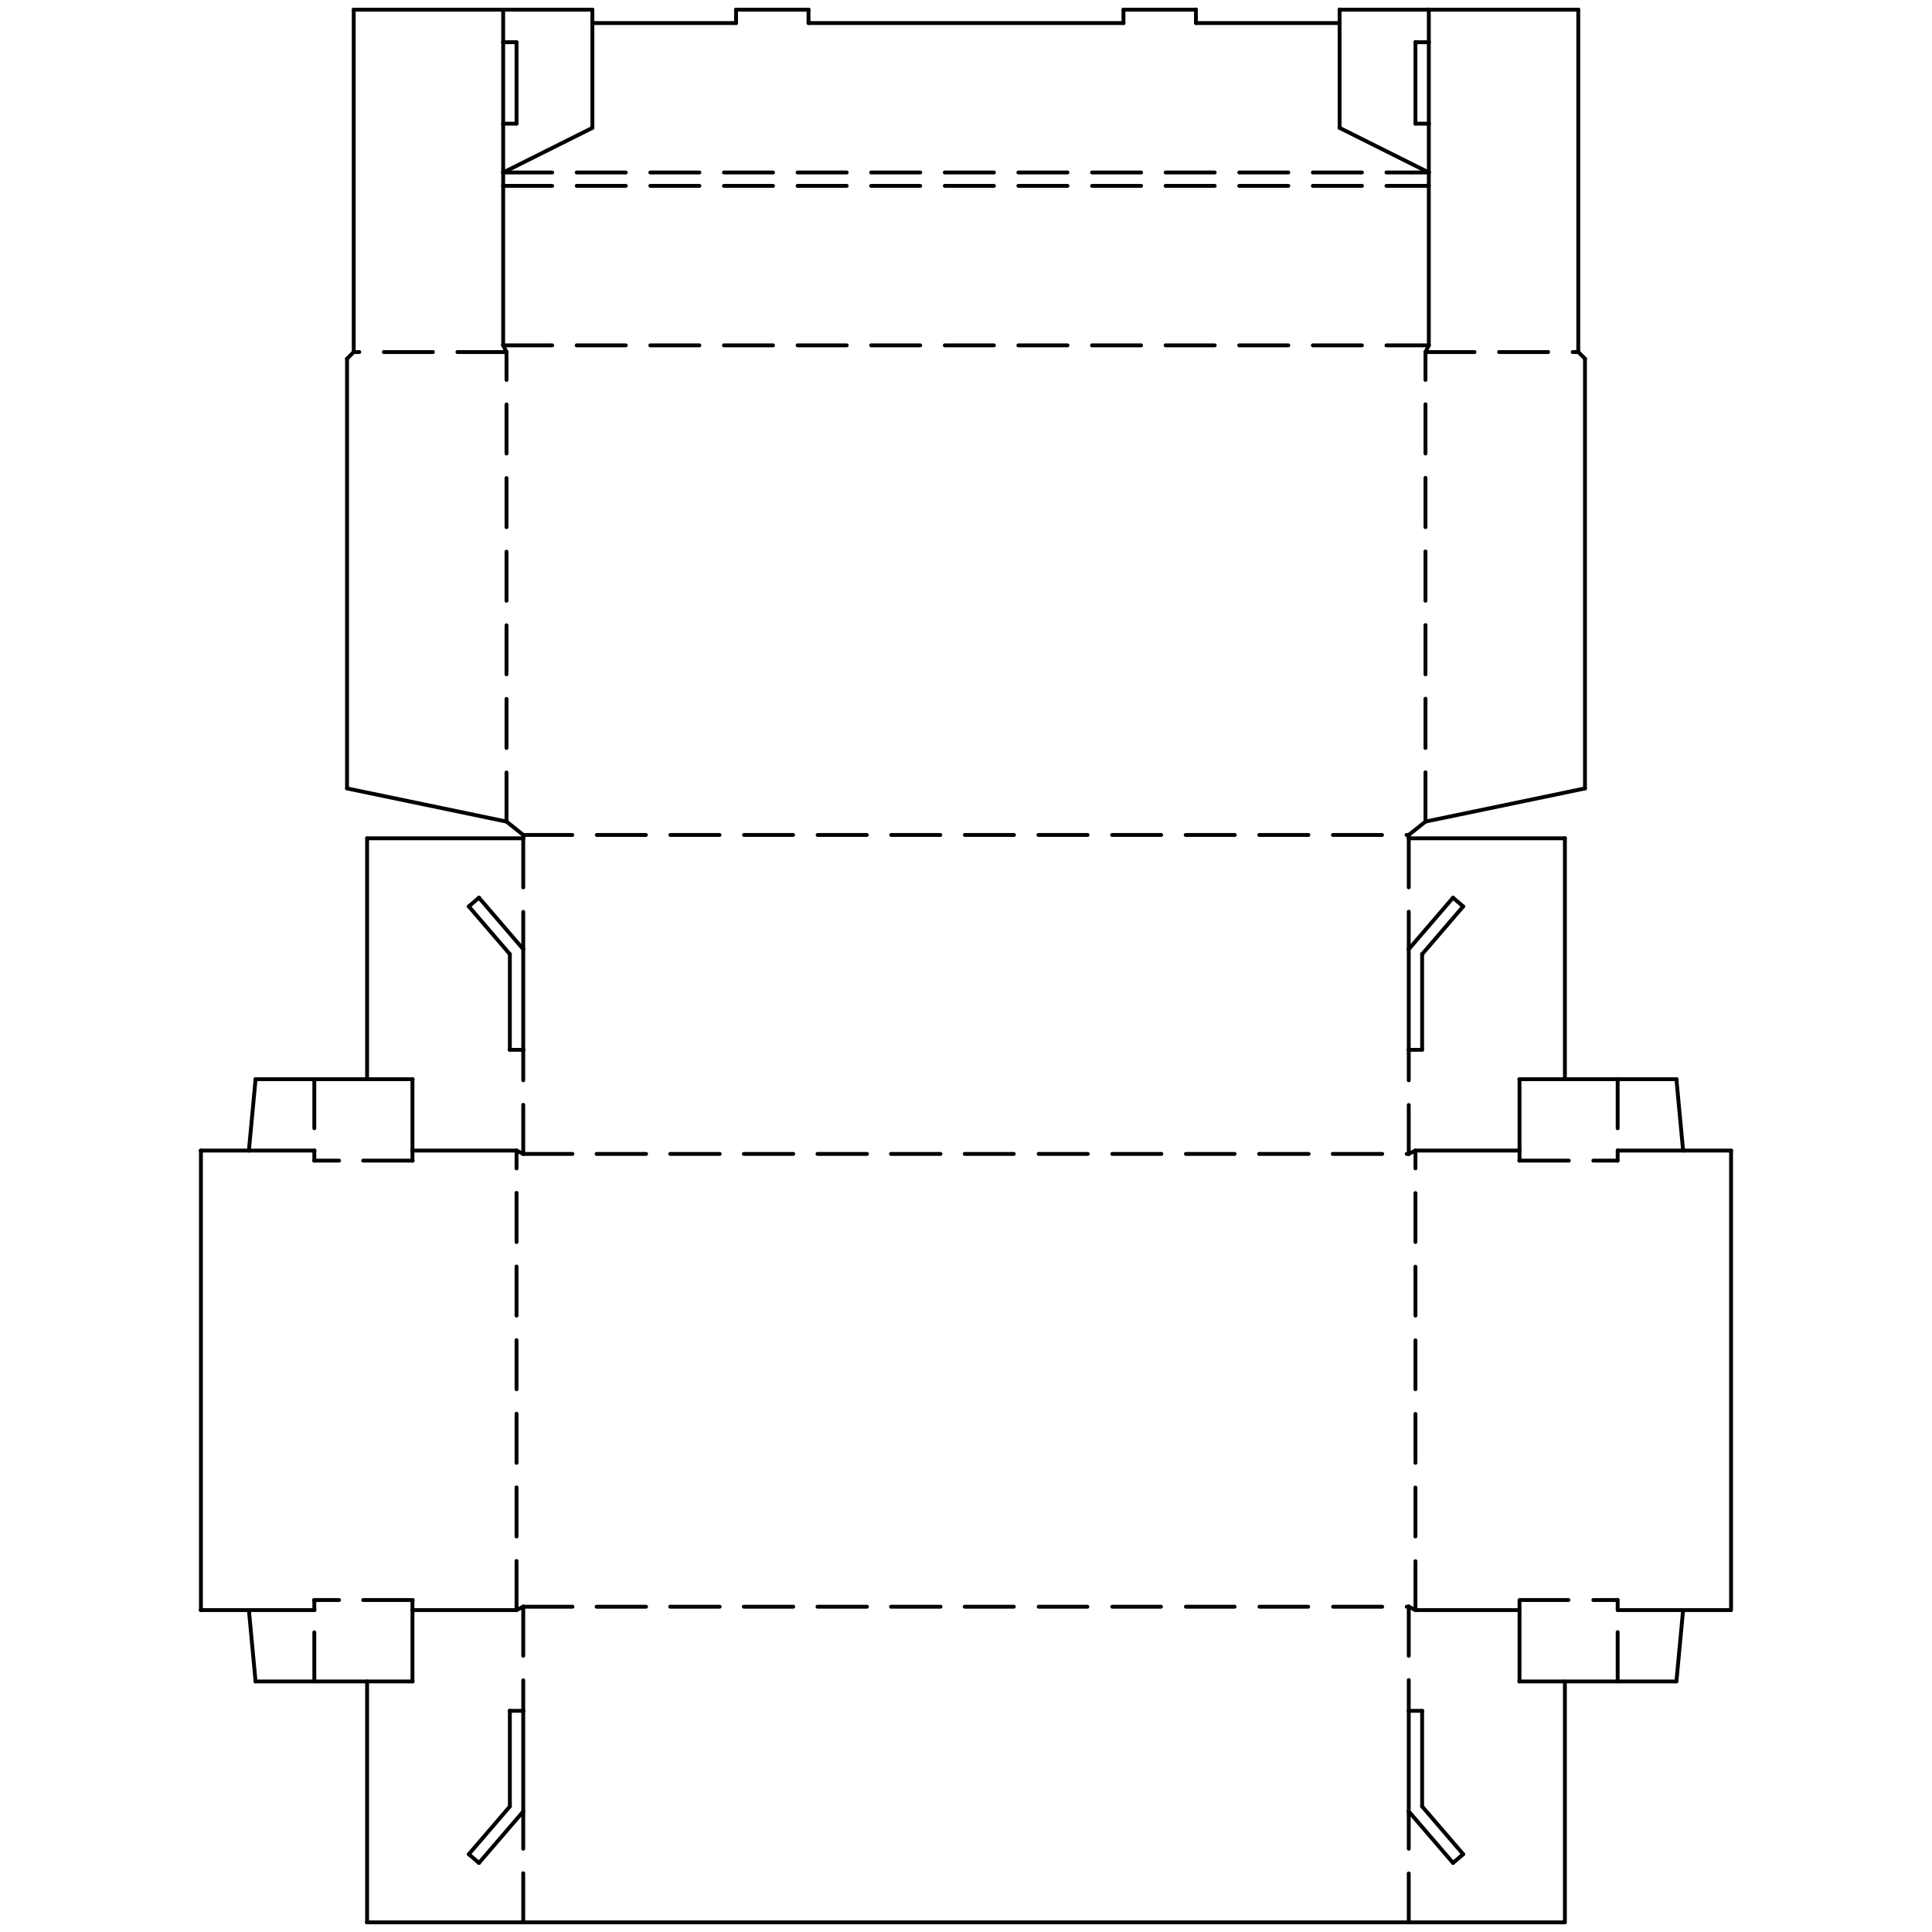 <svg id="_0" data-name="0" xmlns="http://www.w3.org/2000/svg" viewBox="0 0 100 100">
  <title>Шкатулка_36_гк</title>
  <g>
    <g id="LINE">
      <path d="M80.999,99.6H19.001a.1.1,0,1,1,0-.199H80.999a.1.1,0,0,1,0,.199Z"/>
    </g>
    <g id="LINE-2" data-name="LINE">
      <path d="M72.917,83.263h-.114a.1.1,0,0,1,0-.199H72.917a.1.1,0,0,1,0,.199Zm-1.384,0h-2.54a.1.1,0,0,1,0-.199h2.54a.1.1,0,1,1,0,.199Zm-3.811,0h-2.54a.1.1,0,0,1,0-.199h2.54a.1.1,0,0,1,0,.199Zm-3.81,0h-2.54a.1.1,0,0,1,0-.199h2.54a.1.1,0,0,1,0,.199Zm-3.811,0H57.563a.1.1,0,0,1,0-.199h2.539a.1.1,0,0,1,0,.199Zm-3.81,0h-2.54a.1.1,0,0,1,0-.199h2.54a.1.1,0,0,1,0,.199Zm-3.81,0H49.943a.1.1,0,1,1,0-.199H52.483a.1.1,0,0,1,0,.199Zm-3.811,0h-2.54a.1.1,0,1,1,0-.199h2.54a.1.1,0,1,1,0,.199Zm-3.81,0H42.323a.1.1,0,1,1,0-.199h2.54a.1.1,0,1,1,0,.199Zm-3.81,0h-2.54a.1.1,0,1,1,0-.199h2.54a.1.1,0,1,1,0,.199Zm-3.81,0h-2.54a.1.1,0,1,1,0-.199h2.54a.1.1,0,1,1,0,.199Zm-3.81,0h-2.54a.1.1,0,1,1,0-.199h2.54a.1.1,0,1,1,0,.199Zm-3.81,0h-2.54a.1.1,0,1,1,0-.199h2.54a.1.1,0,1,1,0,.199Z"/>
    </g>
    <g id="LINE-3" data-name="LINE">
      <path d="M27.083,88.651a.1.1,0,0,1-.1-.1v-1.579a.1.1,0,0,1,.2,0v1.579A.1.1,0,0,1,27.083,88.651Zm0-2.849a.1.1,0,0,1-.1-.1v-2.54a.1.1,0,0,1,.2,0v2.54A.1.1,0,0,1,27.083,85.803Z"/>
    </g>
    <g id="LINE-4" data-name="LINE">
      <path d="M26.736,83.437a.099.099,0,0,1-.089-.055.101.101,0,0,1,.044-.135l.347-.174a.1.1,0,0,1,.09.18l-.347.174A.105.105,0,0,1,26.736,83.437Z"/>
    </g>
    <g id="LINE-5" data-name="LINE">
      <path d="M19.001,99.6a.1.1,0,0,1-.1-.1V87.031a.1.1,0,0,1,.2,0V99.5A.1.1,0,0,1,19.001,99.6Z"/>
    </g>
    <g id="LINE-6" data-name="LINE">
      <path d="M72.917,88.651a.099.099,0,0,1-.1-.1v-1.579a.1.1,0,1,1,.199,0v1.579A.099.099,0,0,1,72.917,88.651Zm0-2.849a.099.099,0,0,1-.1-.1v-2.54a.1.1,0,1,1,.199,0v2.54A.099.099,0,0,1,72.917,85.803Z"/>
    </g>
    <g id="LINE-7" data-name="LINE">
      <path d="M73.264,83.437a.104.104,0,0,1-.045-.01l-.347-.174a.1.1,0,0,1,.09-.18l.347.174a.102.102,0,0,1,.045.135A.1.1,0,0,1,73.264,83.437Z"/>
    </g>
    <g id="LINE-8" data-name="LINE">
      <path d="M80.999,99.6A.099.099,0,0,1,80.899,99.5V87.031a.1.1,0,0,1,.199,0V99.5A.099.099,0,0,1,80.999,99.6Z"/>
    </g>
    <g id="LINE-9" data-name="LINE">
      <path d="M27.083,93.859a.1.1,0,0,1-.1-.1v-5.208a.1.1,0,0,1,.2,0v5.208A.1.1,0,0,1,27.083,93.859Z"/>
    </g>
    <g id="LINE-10" data-name="LINE">
      <path d="M27.083,88.651h-.693a.1.1,0,1,1,0-.199H27.083a.1.1,0,1,1,0,.199Z"/>
    </g>
    <g id="LINE-11" data-name="LINE">
      <path d="M26.736,83.437a.1.1,0,0,1-.1-.1v-2.54a.1.1,0,0,1,.2,0v2.54A.1.1,0,0,1,26.736,83.437Zm0-3.81a.1.1,0,0,1-.1-.1v-2.54a.1.1,0,0,1,.2,0v2.54A.1.1,0,0,1,26.736,79.627Zm0-3.811a.1.1,0,0,1-.1-.1v-2.54a.1.1,0,0,1,.2,0v2.54A.1.1,0,0,1,26.736,75.816Zm0-3.81a.1.1,0,0,1-.1-.1v-2.54a.1.1,0,0,1,.2,0v2.54A.1.1,0,0,1,26.736,72.007Zm0-3.811a.1.1,0,0,1-.1-.1v-2.54a.1.1,0,0,1,.2,0v2.54A.1.1,0,0,1,26.736,68.196Zm0-3.81a.1.1,0,0,1-.1-.1v-2.54a.1.1,0,0,1,.2,0v2.54A.1.1,0,0,1,26.736,64.387Zm0-3.811a.1.1,0,0,1-.1-.1v-.923a.1.1,0,0,1,.2,0v.923A.1.1,0,0,1,26.736,60.576Z"/>
    </g>
    <g id="LINE-12" data-name="LINE">
      <path d="M26.736,83.437h-5.388a.1.1,0,1,1,0-.199h5.388a.1.1,0,1,1,0,.199Z"/>
    </g>
    <g id="LINE-13" data-name="LINE">
      <path d="M72.917,93.859a.099.099,0,0,1-.1-.1v-5.208a.1.1,0,0,1,.199,0v5.208A.099.099,0,0,1,72.917,93.859Z"/>
    </g>
    <g id="LINE-14" data-name="LINE">
      <path d="M73.61,88.651H72.917a.1.1,0,0,1,0-.199h.693a.1.1,0,1,1,0,.199Z"/>
    </g>
    <g id="LINE-15" data-name="LINE">
      <path d="M73.264,83.437a.099.099,0,0,1-.1-.1v-2.54a.1.1,0,0,1,.199,0v2.54A.099.099,0,0,1,73.264,83.437Zm0-3.81a.099.099,0,0,1-.1-.1v-2.54a.1.1,0,0,1,.199,0v2.54A.099.099,0,0,1,73.264,79.627Zm0-3.811a.099.099,0,0,1-.1-.1v-2.54a.1.1,0,0,1,.199,0v2.54A.099.099,0,0,1,73.264,75.816Zm0-3.81a.099.099,0,0,1-.1-.1v-2.54a.1.1,0,0,1,.199,0v2.54A.099.099,0,0,1,73.264,72.007Zm0-3.811a.099.099,0,0,1-.1-.1v-2.54a.1.1,0,0,1,.199,0v2.54A.099.099,0,0,1,73.264,68.196Zm0-3.81a.099.099,0,0,1-.1-.1v-2.54a.1.1,0,0,1,.199,0v2.54A.099.099,0,0,1,73.264,64.387Zm0-3.811a.099.099,0,0,1-.1-.1v-.923a.1.1,0,0,1,.199,0v.923A.099.099,0,0,1,73.264,60.576Z"/>
    </g>
    <g id="LINE-16" data-name="LINE">
      <path d="M78.651,83.437h-5.388a.1.1,0,0,1,0-.199h5.388a.1.1,0,0,1,0,.199Z"/>
    </g>
    <g id="LINE-17" data-name="LINE">
      <path d="M24.791,96.524a.103.103,0,0,1-.065-.023.101.101,0,0,1-.01-.142l2.292-2.665a.103.103,0,0,1,.141-.011.101.101,0,0,1,.01.142l-2.292,2.665A.1.1,0,0,1,24.791,96.524Z"/>
    </g>
    <g id="LINE-18" data-name="LINE">
      <path d="M26.39,93.603a.1.1,0,0,1-.1-.1V88.552a.1.1,0,0,1,.2,0v4.951A.1.1,0,0,1,26.39,93.603Z"/>
    </g>
    <g id="LINE-19" data-name="LINE">
      <path d="M26.736,59.653h-5.388a.1.1,0,1,1,0-.199h5.388a.1.1,0,1,1,0,.199Z"/>
    </g>
    <g id="LINE-20" data-name="LINE">
      <path d="M27.083,59.826a.102.102,0,0,1-.044-.01l-.347-.173a.1.1,0,0,1,.089-.18l.347.173a.1.1,0,0,1,.045.135A.099.099,0,0,1,27.083,59.826Z"/>
    </g>
    <g id="LINE-21" data-name="LINE">
      <path d="M21.349,87.131a.1.1,0,0,1-.1-.1V82.817a.1.1,0,0,1,.2,0v4.214A.1.1,0,0,1,21.349,87.131Z"/>
    </g>
    <g id="LINE-22" data-name="LINE">
      <path d="M75.208,96.524a.102.102,0,0,1-.076-.034l-2.291-2.665a.101.101,0,0,1,.011-.142.103.103,0,0,1,.142.011l2.291,2.665a.1.1,0,0,1-.011.142A.103.103,0,0,1,75.208,96.524Z"/>
    </g>
    <g id="LINE-23" data-name="LINE">
      <path d="M73.61,93.603a.099.099,0,0,1-.1-.1V88.552a.1.1,0,0,1,.199,0v4.951A.099.099,0,0,1,73.61,93.603Z"/>
    </g>
    <g id="LINE-24" data-name="LINE">
      <path d="M78.651,59.653h-5.388a.1.1,0,1,1,0-.199h5.388a.1.1,0,1,1,0,.199Z"/>
    </g>
    <g id="LINE-25" data-name="LINE">
      <path d="M72.917,59.826a.099.099,0,0,1-.09-.055.102.102,0,0,1,.045-.135l.347-.173a.1.1,0,0,1,.135.045.102.102,0,0,1-.045.135l-.347.173A.107.107,0,0,1,72.917,59.826Z"/>
    </g>
    <g id="LINE-26" data-name="LINE">
      <path d="M78.651,87.131a.099.099,0,0,1-.1-.1V82.817a.1.1,0,0,1,.199,0v4.214A.099.099,0,0,1,78.651,87.131Z"/>
    </g>
    <g id="LINE-27" data-name="LINE">
      <path d="M24.791,96.524a.101.101,0,0,1-.065-.023l-.525-.451a.1.1,0,0,1,.13-.152l.525.451a.1.1,0,0,1-.065.176Z"/>
    </g>
    <g id="LINE-28" data-name="LINE">
      <path d="M24.266,96.073a.103.103,0,0,1-.065-.023.101.101,0,0,1-.01-.142l2.124-2.471a.103.103,0,0,1,.141-.011.101.101,0,0,1,.01.142l-2.124,2.471A.1.1,0,0,1,24.266,96.073Z"/>
    </g>
    <g id="LINE-29" data-name="LINE">
      <path d="M21.349,60.173a.1.1,0,0,1-.1-.1V55.859a.1.1,0,0,1,.2,0v4.214A.1.1,0,0,1,21.349,60.173Z"/>
    </g>
    <g id="LINE-30" data-name="LINE">
      <path d="M72.917,59.826h-.114a.1.1,0,0,1,0-.199H72.917a.1.1,0,0,1,0,.199Zm-1.384,0h-2.54a.1.1,0,1,1,0-.199h2.54a.1.1,0,1,1,0,.199Zm-3.811,0h-2.54a.1.1,0,1,1,0-.199h2.54a.1.1,0,1,1,0,.199Zm-3.81,0h-2.54a.1.1,0,0,1,0-.199h2.54a.1.1,0,0,1,0,.199Zm-3.811,0H57.563a.1.1,0,0,1,0-.199h2.539a.1.1,0,1,1,0,.199Zm-3.81,0h-2.54a.1.1,0,0,1,0-.199h2.54a.1.1,0,1,1,0,.199Zm-3.81,0H49.943a.1.1,0,1,1,0-.199H52.483a.1.1,0,0,1,0,.199Zm-3.811,0h-2.54a.1.1,0,1,1,0-.199h2.54a.1.1,0,1,1,0,.199Zm-3.81,0H42.323a.1.1,0,1,1,0-.199h2.54a.1.1,0,1,1,0,.199Zm-3.81,0h-2.54a.1.1,0,1,1,0-.199h2.54a.1.1,0,1,1,0,.199Zm-3.81,0h-2.54a.1.1,0,1,1,0-.199h2.54a.1.1,0,1,1,0,.199Zm-3.81,0h-2.54a.1.1,0,1,1,0-.199h2.54a.1.1,0,1,1,0,.199Zm-3.81,0h-2.54a.1.1,0,1,1,0-.199h2.54a.1.1,0,1,1,0,.199Z"/>
    </g>
    <g id="LINE-31" data-name="LINE">
      <path d="M27.083,59.826a.1.1,0,0,1-.1-.1v-2.54a.1.1,0,0,1,.2,0v2.54A.1.1,0,0,1,27.083,59.826Zm0-3.81a.1.1,0,0,1-.1-.1V54.339a.1.1,0,0,1,.2,0V55.917A.1.1,0,0,1,27.083,56.017Z"/>
    </g>
    <g id="LINE-32" data-name="LINE">
      <path d="M10.4,83.437a.1.1,0,0,1-.1-.1V59.554a.1.1,0,0,1,.2,0v23.783A.1.1,0,0,1,10.4,83.437Z"/>
    </g>
    <g id="LINE-33" data-name="LINE">
      <path d="M21.349,82.917h-2.54a.1.1,0,1,1,0-.199h2.54a.1.1,0,1,1,0,.199Zm-3.81,0H16.269a.1.1,0,1,1,0-.199h1.27a.1.1,0,1,1,0,.199Z"/>
    </g>
    <g id="LINE-34" data-name="LINE">
      <path d="M75.208,96.524a.102.102,0,0,1-.076-.034.1.1,0,0,1,.011-.142l.525-.451a.103.103,0,0,1,.142.011.1.1,0,0,1-.011.142l-.525.451A.103.103,0,0,1,75.208,96.524Z"/>
    </g>
    <g id="LINE-35" data-name="LINE">
      <path d="M75.733,96.073a.102.102,0,0,1-.076-.034l-2.123-2.471a.1.1,0,0,1,.011-.142.103.103,0,0,1,.142.011l2.123,2.471a.1.1,0,0,1-.011.142A.103.103,0,0,1,75.733,96.073Z"/>
    </g>
    <g id="LINE-36" data-name="LINE">
      <path d="M89.6,83.437A.099.099,0,0,1,89.5,83.337V59.554a.1.1,0,0,1,.199,0v23.783A.099.099,0,0,1,89.6,83.437Z"/>
    </g>
    <g id="LINE-37" data-name="LINE">
      <path d="M78.651,60.173a.099.099,0,0,1-.1-.1V55.859a.1.1,0,0,1,.199,0v4.214A.099.099,0,0,1,78.651,60.173Z"/>
    </g>
    <g id="LINE-38" data-name="LINE">
      <path d="M72.917,59.826a.099.099,0,0,1-.1-.1v-2.54a.1.1,0,0,1,.199,0v2.54A.099.099,0,0,1,72.917,59.826Zm0-3.81a.099.099,0,0,1-.1-.1V54.339a.1.1,0,1,1,.199,0V55.917A.099.099,0,0,1,72.917,56.017Z"/>
    </g>
    <g id="LINE-39" data-name="LINE">
      <path d="M86.771,87.131H78.651a.1.1,0,1,1,0-.199h8.12a.1.1,0,0,1,0,.199Z"/>
    </g>
    <g id="LINE-40" data-name="LINE">
      <path d="M83.731,82.917H82.461a.1.1,0,0,1,0-.199h1.271a.1.1,0,0,1,0,.199Zm-2.54,0h-2.54a.1.1,0,0,1,0-.199h2.54a.1.1,0,0,1,0,.199Z"/>
    </g>
    <g id="LINE-41" data-name="LINE">
      <path d="M21.349,60.173h-2.54a.1.1,0,1,1,0-.199h2.54a.1.1,0,1,1,0,.199Zm-3.81,0H16.269a.1.1,0,1,1,0-.199h1.27a.1.1,0,1,1,0,.199Z"/>
    </g>
    <g id="LINE-42" data-name="LINE">
      <path d="M27.083,43.49H19.001a.1.1,0,1,1,0-.2h8.082a.1.1,0,1,1,0,.2Z"/>
    </g>
    <g id="LINE-43" data-name="LINE">
      <path d="M27.083,43.49a.1.1,0,0,1-.1-.1v-.173a.1.1,0,0,1,.2,0v.173A.1.1,0,0,1,27.083,43.49Z"/>
    </g>
    <g id="LINE-44" data-name="LINE">
      <path d="M27.083,54.438a.1.1,0,0,1-.1-.1v-5.208a.1.1,0,0,1,.2,0v5.208A.1.1,0,0,1,27.083,54.438Z"/>
    </g>
    <g id="LINE-45" data-name="LINE">
      <path d="M27.083,54.438h-.693a.1.1,0,1,1,0-.199H27.083a.1.1,0,1,1,0,.199Z"/>
    </g>
    <g id="LINE-46" data-name="LINE">
      <path d="M21.349,87.131H13.229a.1.1,0,1,1,0-.199h8.12a.1.1,0,1,1,0,.199Z"/>
    </g>
    <g id="LINE-47" data-name="LINE">
      <path d="M16.269,87.131a.1.1,0,0,1-.1-.1v-2.54a.1.1,0,0,1,.2,0v2.54A.1.1,0,0,1,16.269,87.131Z"/>
    </g>
    <g id="LINE-48" data-name="LINE">
      <path d="M16.269,83.437a.1.1,0,0,1-.1-.1v-.52a.1.1,0,0,1,.2,0v.52A.1.1,0,0,1,16.269,83.437Z"/>
    </g>
    <g id="LINE-49" data-name="LINE">
      <path d="M86.771,55.959H78.651a.1.1,0,1,1,0-.199h8.12a.1.1,0,1,1,0,.199Z"/>
    </g>
    <g id="LINE-50" data-name="LINE">
      <path d="M83.731,60.173H82.461a.1.1,0,0,1,0-.199h1.271a.1.1,0,0,1,0,.199Zm-2.54,0h-2.54a.1.1,0,1,1,0-.199h2.54a.1.1,0,1,1,0,.199Z"/>
    </g>
    <g id="LINE-51" data-name="LINE">
      <path d="M80.999,43.49H72.917a.1.1,0,0,1,0-.2h8.082a.1.1,0,0,1,0,.2Z"/>
    </g>
    <g id="LINE-52" data-name="LINE">
      <path d="M72.917,43.49a.1.1,0,0,1-.1-.1v-.173a.1.1,0,1,1,.199,0v.173A.1.1,0,0,1,72.917,43.49Z"/>
    </g>
    <g id="LINE-53" data-name="LINE">
      <path d="M72.917,54.438a.099.099,0,0,1-.1-.1v-5.208a.1.1,0,1,1,.199,0v5.208A.099.099,0,0,1,72.917,54.438Z"/>
    </g>
    <g id="LINE-54" data-name="LINE">
      <path d="M73.61,54.438H72.917a.1.1,0,0,1,0-.199h.693a.1.1,0,0,1,0,.199Z"/>
    </g>
    <g id="LINE-55" data-name="LINE">
      <path d="M83.731,87.131a.099.099,0,0,1-.1-.1v-2.54a.1.1,0,1,1,.199,0v2.54A.099.099,0,0,1,83.731,87.131Z"/>
    </g>
    <g id="LINE-56" data-name="LINE">
      <path d="M83.731,83.437a.099.099,0,0,1-.1-.1v-.52a.1.1,0,1,1,.199,0v.52A.099.099,0,0,1,83.731,83.437Z"/>
    </g>
    <g id="LINE-57" data-name="LINE">
      <path d="M21.349,55.959H13.229a.1.1,0,1,1,0-.199h8.12a.1.1,0,1,1,0,.199Z"/>
    </g>
    <g id="LINE-58" data-name="LINE">
      <path d="M16.269,58.499a.1.1,0,0,1-.1-.1v-2.54a.1.1,0,0,1,.2,0v2.54A.1.1,0,0,1,16.269,58.499Z"/>
    </g>
    <g id="LINE-59" data-name="LINE">
      <path d="M16.269,60.173a.1.1,0,0,1-.1-.1v-.52a.1.1,0,0,1,.2,0v.52A.1.1,0,0,1,16.269,60.173Z"/>
    </g>
    <g id="LINE-60" data-name="LINE">
      <path d="M19.001,55.959a.1.1,0,0,1-.1-.1V43.39a.1.1,0,1,1,.2,0V55.859A.1.1,0,0,1,19.001,55.959Z"/>
    </g>
    <g id="LINE-61" data-name="LINE">
      <path d="M72.917,43.317h-.114a.1.1,0,0,1,0-.2H72.917a.1.1,0,0,1,0,.2Zm-1.384,0h-2.54a.1.1,0,0,1,0-.2h2.54a.1.1,0,0,1,0,.2Zm-3.811,0h-2.54a.1.1,0,0,1,0-.2h2.54a.1.1,0,0,1,0,.2Zm-3.81,0h-2.54a.1.1,0,0,1,0-.2h2.54a.1.1,0,0,1,0,.2Zm-3.811,0H57.563a.1.1,0,0,1,0-.2h2.539a.1.1,0,0,1,0,.2Zm-3.81,0h-2.54a.1.1,0,0,1,0-.2h2.54a.1.1,0,0,1,0,.2Zm-3.81,0H49.943a.1.1,0,1,1,0-.2H52.483a.1.1,0,0,1,0,.2Zm-3.811,0h-2.54a.1.1,0,1,1,0-.2h2.54a.1.1,0,1,1,0,.2Zm-3.81,0H42.323a.1.1,0,1,1,0-.2h2.54a.1.1,0,1,1,0,.2Zm-3.81,0h-2.54a.1.1,0,0,1,0-.2h2.54a.1.1,0,1,1,0,.2Zm-3.81,0h-2.54a.1.1,0,0,1,0-.2h2.54a.1.1,0,1,1,0,.2Zm-3.81,0h-2.54a.1.1,0,1,1,0-.2h2.54a.1.1,0,0,1,0,.2Zm-3.81,0h-2.54a.1.1,0,1,1,0-.2h2.54a.1.1,0,0,1,0,.2Z"/>
    </g>
    <g id="LINE-62" data-name="LINE">
      <path d="M27.083,43.317a.101.101,0,0,1-.062-.022l-.866-.693a.1.1,0,0,1-.016-.141.102.102,0,0,1,.141-.016l.866.693a.1.1,0,0,1,.016.141A.101.101,0,0,1,27.083,43.317Z"/>
    </g>
    <g id="LINE-63" data-name="LINE">
      <path d="M27.083,49.231a.099.099,0,0,1-.076-.035l-2.292-2.666a.1.1,0,0,1,.151-.131l2.292,2.666a.1.1,0,0,1-.01.141A.099.099,0,0,1,27.083,49.231Z"/>
    </g>
    <g id="LINE-64" data-name="LINE">
      <path d="M26.39,54.438a.1.1,0,0,1-.1-.1V49.388a.1.1,0,1,1,.2,0v4.951A.1.1,0,0,1,26.39,54.438Z"/>
    </g>
    <g id="LINE-65" data-name="LINE">
      <path d="M13.229,87.131a.099.099,0,0,1-.1-.09l-.346-3.694a.1.1,0,0,1,.09-.109.102.102,0,0,1,.109.09l.346,3.694a.1.1,0,0,1-.09.109Z"/>
    </g>
    <g id="LINE-66" data-name="LINE">
      <path d="M83.731,58.499a.099.099,0,0,1-.1-.1v-2.54a.1.1,0,1,1,.199,0v2.54A.099.099,0,0,1,83.731,58.499Z"/>
    </g>
    <g id="LINE-67" data-name="LINE">
      <path d="M83.731,60.173a.099.099,0,0,1-.1-.1v-.52a.1.1,0,1,1,.199,0v.52A.099.099,0,0,1,83.731,60.173Z"/>
    </g>
    <g id="LINE-68" data-name="LINE">
      <path d="M80.999,55.959a.099.099,0,0,1-.1-.1V43.39a.1.1,0,1,1,.199,0V55.859A.099.099,0,0,1,80.999,55.959Z"/>
    </g>
    <g id="LINE-69" data-name="LINE">
      <path d="M72.917,43.317a.1.1,0,0,1-.062-.178l.866-.693a.1.1,0,1,1,.125.156l-.866.693A.102.102,0,0,1,72.917,43.317Z"/>
    </g>
    <g id="LINE-70" data-name="LINE">
      <path d="M72.917,49.231a.1.1,0,0,1-.076-.165l2.291-2.666a.101.101,0,0,1,.142-.011.099.099,0,0,1,.011.141l-2.291,2.666A.1.1,0,0,1,72.917,49.231Z"/>
    </g>
    <g id="LINE-71" data-name="LINE">
      <path d="M73.61,54.438a.099.099,0,0,1-.1-.1V49.388a.1.1,0,1,1,.199,0v4.951A.099.099,0,0,1,73.61,54.438Z"/>
    </g>
    <g id="LINE-72" data-name="LINE">
      <path d="M86.771,87.131h-.01a.1.1,0,0,1-.09-.109l.347-3.694c.005-.055.044-.087.109-.09a.1.1,0,0,1,.09.109L86.871,87.041A.1.1,0,0,1,86.771,87.131Z"/>
    </g>
    <g id="LINE-73" data-name="LINE">
      <path d="M89.6,83.437H83.731a.1.1,0,0,1,0-.199h5.868a.1.1,0,0,1,0,.199Z"/>
    </g>
    <g id="LINE-74" data-name="LINE">
      <path d="M12.882,59.653H12.873a.1.1,0,0,1-.09-.109l.346-3.694a.109.109,0,0,1,.109-.09.1.1,0,0,1,.09.109l-.346,3.694A.099.099,0,0,1,12.882,59.653Z"/>
    </g>
    <g id="LINE-75" data-name="LINE">
      <path d="M26.217,42.625a.1.1,0,0,1-.1-.1v-2.54a.1.1,0,1,1,.2,0v2.54A.1.1,0,0,1,26.217,42.625Zm0-3.81a.1.1,0,0,1-.1-.1v-2.54a.1.1,0,1,1,.2,0v2.54A.1.1,0,0,1,26.217,38.814Zm0-3.81a.1.1,0,0,1-.1-.1v-2.54a.1.1,0,1,1,.2,0v2.54A.1.1,0,0,1,26.217,35.004Zm0-3.81a.1.1,0,0,1-.1-.1v-2.54a.1.1,0,1,1,.2,0v2.54A.1.1,0,0,1,26.217,31.194Zm0-3.81a.1.1,0,0,1-.1-.1V24.745a.1.1,0,1,1,.2,0v2.54A.1.1,0,0,1,26.217,27.384Zm0-3.81a.1.1,0,0,1-.1-.1v-2.54a.1.1,0,1,1,.2,0v2.54A.1.1,0,0,1,26.217,23.575Zm0-3.81a.1.1,0,0,1-.1-.1V18.222a.1.1,0,1,1,.2,0v1.443A.1.1,0,0,1,26.217,19.765Z"/>
    </g>
    <g id="LINE-76" data-name="LINE">
      <path d="M26.217,42.625l-.021-.002-8.255-1.716a.101.101,0,0,1-.078-.119.105.105,0,0,1,.119-.078l8.255,1.716a.1.1,0,0,1-.021.198Z"/>
    </g>
    <g id="LINE-77" data-name="LINE">
      <path d="M24.266,47.017a.099.099,0,0,1-.076-.035.1.1,0,0,1,.011-.141l.525-.452a.1.1,0,1,1,.13.151l-.525.452A.097.097,0,0,1,24.266,47.017Z"/>
    </g>
    <g id="LINE-78" data-name="LINE">
      <path d="M26.39,49.488a.099.099,0,0,1-.076-.035l-2.124-2.471a.1.1,0,0,1,.151-.131l2.124,2.471a.1.1,0,0,1-.01.141A.099.099,0,0,1,26.39,49.488Z"/>
    </g>
    <g id="LINE-79" data-name="LINE">
      <path d="M87.118,59.653a.1.1,0,0,1-.1-.09l-.347-3.694a.1.1,0,0,1,.09-.109h.01a.1.1,0,0,1,.1.09l.347,3.694a.1.1,0,0,1-.09.109Z"/>
    </g>
    <g id="LINE-80" data-name="LINE">
      <path d="M89.6,59.653H83.731a.1.1,0,0,1,0-.199h5.868a.1.1,0,1,1,0,.199Z"/>
    </g>
    <g id="LINE-81" data-name="LINE">
      <path d="M73.783,42.625a.1.1,0,0,1-.1-.1v-2.54a.1.1,0,1,1,.199,0v2.54A.1.1,0,0,1,73.783,42.625Zm0-3.81a.1.1,0,0,1-.1-.1v-2.54a.1.1,0,1,1,.199,0v2.54A.1.1,0,0,1,73.783,38.814Zm0-3.81a.1.1,0,0,1-.1-.1v-2.54a.1.1,0,1,1,.199,0v2.54A.1.1,0,0,1,73.783,35.004Zm0-3.81a.1.1,0,0,1-.1-.1v-2.54a.1.1,0,1,1,.199,0v2.54A.1.1,0,0,1,73.783,31.194Zm0-3.81a.1.1,0,0,1-.1-.1V24.745a.1.1,0,1,1,.199,0v2.54A.1.1,0,0,1,73.783,27.384Zm0-3.81a.1.1,0,0,1-.1-.1v-2.54a.1.1,0,1,1,.199,0v2.54A.1.1,0,0,1,73.783,23.575Zm0-3.81a.1.1,0,0,1-.1-.1V18.222a.1.1,0,1,1,.199,0v1.443A.1.1,0,0,1,73.783,19.765Z"/>
    </g>
    <g id="LINE-82" data-name="LINE">
      <path d="M73.783,42.625a.1.1,0,0,1-.021-.198L82.018,40.71a.103.103,0,0,1,.118.078.1.1,0,0,1-.077.119l-8.255,1.716Z"/>
    </g>
    <g id="LINE-83" data-name="LINE">
      <path d="M75.733,47.017a.099.099,0,0,1-.065-.024l-.525-.452a.1.1,0,0,1-.011-.141.101.101,0,0,1,.142-.01l.525.452a.1.1,0,0,1,.011.141A.101.101,0,0,1,75.733,47.017Z"/>
    </g>
    <g id="LINE-84" data-name="LINE">
      <path d="M73.61,49.488a.1.1,0,0,1-.076-.165l2.123-2.471a.101.101,0,0,1,.142-.011.099.099,0,0,1,.011.141l-2.123,2.471A.1.1,0,0,1,73.61,49.488Z"/>
    </g>
    <g id="LINE-85" data-name="LINE">
      <path d="M26.217,18.322h-2.54a.1.1,0,0,1,0-.2h2.54a.1.1,0,0,1,0,.2Zm-3.81,0h-2.54a.1.1,0,0,1,0-.2h2.54a.1.1,0,1,1,0,.2Zm-3.81,0h-.288a.1.1,0,0,1,0-.2h.288a.1.1,0,0,1,0,.2Z"/>
    </g>
    <g id="LINE-86" data-name="LINE">
      <path d="M26.217,18.322a.1.1,0,0,1-.089-.056l-.173-.346a.1.1,0,1,1,.179-.089l.173.346a.099.099,0,0,1-.045.134A.096.096,0,0,1,26.217,18.322Z"/>
    </g>
    <g id="LINE-87" data-name="LINE">
      <path d="M81.691,18.322h-.288a.1.1,0,0,1,0-.2h.288a.1.1,0,0,1,0,.2Zm-1.559,0h-2.54a.1.1,0,0,1,0-.2h2.54a.1.1,0,0,1,0,.2Zm-3.81,0h-2.54a.1.1,0,0,1,0-.2h2.54a.1.1,0,0,1,0,.2Z"/>
    </g>
    <g id="LINE-88" data-name="LINE">
      <path d="M73.783,18.322a.1.1,0,0,1-.09-.145l.173-.346a.102.102,0,0,1,.135-.045.1.1,0,0,1,.045.134l-.173.346A.101.101,0,0,1,73.783,18.322Z"/>
    </g>
    <g id="LINE-89" data-name="LINE">
      <path d="M17.962,18.668a.1.1,0,0,1-.071-.171l.347-.347a.1.1,0,1,1,.142.142l-.347.347A.1.1,0,0,1,17.962,18.668Z"/>
    </g>
    <g id="LINE-90" data-name="LINE">
      <path d="M73.956,17.976H71.764a.1.1,0,0,1,0-.2h2.192a.1.1,0,0,1,0,.2Zm-3.462,0h-2.54a.1.1,0,0,1,0-.2h2.54a.1.1,0,0,1,0,.2Zm-3.811,0h-2.54a.1.1,0,0,1,0-.2h2.54a.1.1,0,0,1,0,.2Zm-3.81,0h-2.54a.1.1,0,0,1,0-.2h2.54a.1.1,0,0,1,0,.2Zm-3.811,0H56.524a.1.1,0,0,1,0-.2h2.539a.1.1,0,0,1,0,.2Zm-3.81,0h-2.54a.1.1,0,0,1,0-.2h2.54a.1.1,0,0,1,0,.2Zm-3.81,0H48.904a.1.1,0,1,1,0-.2h2.541a.1.1,0,0,1,0,.2Zm-3.811,0h-2.54a.1.1,0,0,1,0-.2h2.54a.1.1,0,1,1,0,.2Zm-3.81,0H41.284a.1.1,0,0,1,0-.2h2.54a.1.1,0,0,1,0,.2Zm-3.81,0h-2.54a.1.1,0,0,1,0-.2h2.54a.1.1,0,1,1,0,.2Zm-3.81,0h-2.54a.1.1,0,0,1,0-.2h2.54a.1.1,0,0,1,0,.2Zm-3.81,0h-2.54a.1.1,0,0,1,0-.2h2.54a.1.1,0,1,1,0,.2Zm-3.81,0h-2.54a.1.1,0,1,1,0-.2h2.54a.1.1,0,1,1,0,.2Z"/>
    </g>
    <g id="LINE-91" data-name="LINE">
      <path d="M26.044,17.976a.1.1,0,0,1-.1-.1V8.928a.1.1,0,1,1,.2,0v8.947A.1.1,0,0,1,26.044,17.976Z"/>
    </g>
    <g id="LINE-92" data-name="LINE">
      <path d="M82.038,18.668a.099.099,0,0,1-.07-.029l-.347-.347a.1.1,0,0,1,0-.142.099.099,0,0,1,.141,0l.347.347a.1.1,0,0,1,0,.142A.099.099,0,0,1,82.038,18.668Z"/>
    </g>
    <g id="LINE-93" data-name="LINE">
      <path d="M73.956,17.976a.1.1,0,0,1-.1-.1V8.928a.1.1,0,1,1,.199,0v8.947A.1.1,0,0,1,73.956,17.976Z"/>
    </g>
    <g id="LINE-94" data-name="LINE">
      <path d="M73.956,9.721H71.764a.1.1,0,0,1,0-.2h2.192a.1.1,0,0,1,0,.2Zm-3.462,0h-2.54a.1.1,0,0,1,0-.2h2.54a.1.1,0,0,1,0,.2Zm-3.811,0h-2.54a.1.1,0,0,1,0-.2h2.54a.1.1,0,0,1,0,.2Zm-3.81,0h-2.54a.1.1,0,0,1,0-.2h2.54a.1.1,0,0,1,0,.2Zm-3.811,0H56.524a.1.1,0,0,1,0-.2h2.539a.1.1,0,0,1,0,.2Zm-3.81,0h-2.54a.1.1,0,0,1,0-.2h2.54a.1.1,0,0,1,0,.2Zm-3.81,0H48.904a.1.1,0,1,1,0-.2h2.541a.1.1,0,0,1,0,.2Zm-3.811,0h-2.54a.1.1,0,1,1,0-.2h2.54a.1.1,0,1,1,0,.2Zm-3.81,0H41.284a.1.1,0,1,1,0-.2h2.54a.1.1,0,1,1,0,.2Zm-3.81,0h-2.54a.1.1,0,1,1,0-.2h2.54a.1.1,0,1,1,0,.2Zm-3.81,0h-2.54a.1.1,0,1,1,0-.2h2.54a.1.1,0,1,1,0,.2Zm-3.81,0h-2.54a.1.1,0,0,1,0-.2h2.54a.1.1,0,1,1,0,.2Zm-3.81,0h-2.54a.1.1,0,1,1,0-.2h2.54a.1.1,0,1,1,0,.2Z"/>
    </g>
    <g id="LINE-95" data-name="LINE">
      <path d="M73.956,9.028H71.764a.1.1,0,0,1,0-.2h2.192a.1.1,0,0,1,0,.2Zm-3.462,0h-2.54a.1.1,0,0,1,0-.2h2.54a.1.1,0,0,1,0,.2Zm-3.811,0h-2.54a.1.1,0,0,1,0-.2h2.54a.1.1,0,0,1,0,.2Zm-3.81,0h-2.54a.1.1,0,0,1,0-.2h2.54a.1.1,0,0,1,0,.2Zm-3.811,0H56.524a.1.1,0,0,1,0-.2h2.539a.1.1,0,0,1,0,.2Zm-3.81,0h-2.54a.1.1,0,0,1,0-.2h2.54a.1.1,0,0,1,0,.2Zm-3.81,0H48.904a.1.1,0,1,1,0-.2h2.541a.1.1,0,0,1,0,.2Zm-3.811,0h-2.54a.1.1,0,1,1,0-.2h2.54a.1.1,0,0,1,0,.2Zm-3.81,0H41.284a.1.1,0,0,1,0-.2h2.54a.1.1,0,0,1,0,.2Zm-3.81,0h-2.54a.1.1,0,0,1,0-.2h2.54a.1.1,0,0,1,0,.2Zm-3.81,0h-2.54a.1.1,0,0,1,0-.2h2.54a.1.1,0,0,1,0,.2Zm-3.81,0h-2.54a.1.1,0,0,1,0-.2h2.54a.1.1,0,0,1,0,.2Zm-3.81,0h-2.54a.1.1,0,0,1,0-.2h2.54a.1.1,0,0,1,0,.2Z"/>
    </g>
    <g id="LINE-96" data-name="LINE">
      <path d="M26.044,9.028a.1.1,0,0,1-.045-.189L30.617,6.53a.1.1,0,1,1,.09.179L26.089,9.018A.1.1,0,0,1,26.044,9.028Z"/>
    </g>
    <g id="LINE-97" data-name="LINE">
      <path d="M26.044,9.028a.1.1,0,0,1-.1-.1V6.399a.1.1,0,0,1,.2,0V8.928A.1.1,0,0,1,26.044,9.028Z"/>
    </g>
    <g id="LINE-98" data-name="LINE">
      <path d="M73.956,9.028a.101.101,0,0,1-.045-.011L69.293,6.708a.1.1,0,1,1,.09-.179L74.001,8.839a.1.1,0,0,1-.045.189Z"/>
    </g>
    <g id="LINE-99" data-name="LINE">
      <path d="M73.956,9.028a.1.1,0,0,1-.1-.1V6.399a.1.1,0,1,1,.199,0V8.928A.1.1,0,0,1,73.956,9.028Z"/>
    </g>
    <g id="LINE-100" data-name="LINE">
      <path d="M26.044,6.5a.1.1,0,0,1-.1-.1V2.186a.1.1,0,1,1,.2,0V6.399A.1.1,0,0,1,26.044,6.5Z"/>
    </g>
    <g id="LINE-101" data-name="LINE">
      <path d="M26.736,6.5H26.044a.1.1,0,1,1,0-.2h.692a.1.1,0,1,1,0,.2Z"/>
    </g>
    <g id="LINE-102" data-name="LINE">
      <path d="M38.097,1.293H30.662a.1.1,0,1,1,0-.2h7.435a.1.1,0,0,1,0,.2Z"/>
    </g>
    <g id="LINE-103" data-name="LINE">
      <path d="M69.338,1.293H61.903a.1.1,0,0,1,0-.2h7.435a.1.1,0,0,1,0,.2Z"/>
    </g>
    <g id="LINE-104" data-name="LINE">
      <path d="M73.956,6.5a.1.1,0,0,1-.1-.1V2.186a.1.1,0,1,1,.199,0V6.399A.1.1,0,0,1,73.956,6.5Z"/>
    </g>
    <g id="LINE-105" data-name="LINE">
      <path d="M73.956,6.5h-.692a.1.1,0,0,1,0-.2h.692a.1.1,0,0,1,0,.2Z"/>
    </g>
    <g id="LINE-106" data-name="LINE">
      <path d="M26.736,2.286H26.044a.1.1,0,1,1,0-.2h.692a.1.1,0,1,1,0,.2Z"/>
    </g>
    <g id="LINE-107" data-name="LINE">
      <path d="M26.044,2.286a.1.1,0,0,1-.1-.1V.5A.1.1,0,1,1,26.144.5V2.186A.1.1,0,0,1,26.044,2.286Z"/>
    </g>
    <g id="LINE-108" data-name="LINE">
      <path d="M26.736,6.5a.1.1,0,0,1-.1-.1V2.186a.1.1,0,0,1,.2,0V6.399A.1.1,0,0,1,26.736,6.5Z"/>
    </g>
    <g id="LINE-109" data-name="LINE">
      <path d="M38.097,1.293a.1.1,0,0,1-.1-.1V.5a.1.1,0,0,1,.2,0v.693A.1.1,0,0,1,38.097,1.293Z"/>
    </g>
    <g id="LINE-110" data-name="LINE">
      <path d="M61.903,1.293a.1.1,0,0,1-.1-.1V.5a.1.1,0,1,1,.199,0v.693A.1.1,0,0,1,61.903,1.293Z"/>
    </g>
    <g id="LINE-111" data-name="LINE">
      <path d="M73.956,2.286a.1.1,0,0,1-.1-.1V.5a.1.1,0,1,1,.199,0V2.186A.1.1,0,0,1,73.956,2.286Z"/>
    </g>
    <g id="LINE-112" data-name="LINE">
      <path d="M73.956,2.286h-.692a.1.1,0,0,1,0-.2h.692a.1.1,0,0,1,0,.2Z"/>
    </g>
    <g id="LINE-113" data-name="LINE">
      <path d="M73.264,6.5a.1.1,0,0,1-.1-.1V2.186a.1.1,0,1,1,.199,0V6.399A.1.1,0,0,1,73.264,6.5Z"/>
    </g>
    <g id="LINE-114" data-name="LINE">
      <path d="M30.662.6h-12.353a.1.1,0,0,1,0-.2h12.353a.1.1,0,1,1,0,.2Z"/>
    </g>
    <g id="LINE-115" data-name="LINE">
      <path d="M41.849.6H38.097a.1.1,0,1,1,0-.2h3.752a.1.1,0,0,1,0,.2Z"/>
    </g>
    <g id="LINE-116" data-name="LINE">
      <path d="M61.903.6h-3.752a.1.1,0,0,1,0-.2h3.752a.1.1,0,0,1,0,.2Z"/>
    </g>
    <g id="LINE-117" data-name="LINE">
      <path d="M81.691.6H69.338a.1.1,0,0,1,0-.2H81.691a.1.1,0,0,1,0,.2Z"/>
    </g>
    <g id="LINE-118" data-name="LINE">
      <path d="M41.849,1.293a.1.1,0,0,1-.1-.1V.5a.1.1,0,1,1,.2,0v.693A.1.1,0,0,1,41.849,1.293Z"/>
    </g>
    <g id="LINE-119" data-name="LINE">
      <path d="M58.151,1.293a.1.1,0,0,1-.1-.1V.5A.1.1,0,1,1,58.251.5v.693A.1.1,0,0,1,58.151,1.293Z"/>
    </g>
    <g id="LINE-120" data-name="LINE">
      <path d="M27.083,99.6a.1.1,0,0,1-.1-.1V96.96a.1.1,0,0,1,.2,0V99.5A.1.1,0,0,1,27.083,99.6Zm0-3.81a.1.1,0,0,1-.1-.1V93.76a.1.1,0,0,1,.2,0v1.931A.1.1,0,0,1,27.083,95.79Z"/>
    </g>
    <g id="LINE-121" data-name="LINE">
      <path d="M16.269,83.437H10.4a.1.1,0,1,1,0-.199H16.269a.1.1,0,1,1,0,.199Z"/>
    </g>
    <g id="LINE-122" data-name="LINE">
      <path d="M16.269,59.653H10.4a.1.1,0,1,1,0-.199H16.269a.1.1,0,1,1,0,.199Z"/>
    </g>
    <g id="LINE-123" data-name="LINE">
      <path d="M17.962,40.908a.1.1,0,0,1-.1-.1V18.568a.1.1,0,1,1,.2,0V40.808A.1.1,0,0,1,17.962,40.908Z"/>
    </g>
    <g id="LINE-124" data-name="LINE">
      <path d="M27.083,49.231a.1.1,0,0,1-.1-.1V47.2a.1.1,0,1,1,.2,0v1.931A.1.1,0,0,1,27.083,49.231Zm0-3.201a.1.1,0,0,1-.1-.1v-2.54a.1.1,0,1,1,.2,0v2.54A.1.1,0,0,1,27.083,46.03Z"/>
    </g>
    <g id="LINE-125" data-name="LINE">
      <path d="M18.309,18.322a.1.1,0,0,1-.1-.1V.5a.1.1,0,1,1,.2,0V18.222A.1.1,0,0,1,18.309,18.322Z"/>
    </g>
    <g id="LINE-126" data-name="LINE">
      <path d="M30.662,6.719a.1.1,0,0,1-.1-.1V.5a.1.1,0,0,1,.2,0V6.619A.1.1,0,0,1,30.662,6.719Z"/>
    </g>
    <g id="LINE-127" data-name="LINE">
      <path d="M72.917,99.6A.099.099,0,0,1,72.817,99.5V96.96a.1.1,0,0,1,.199,0V99.5A.099.099,0,0,1,72.917,99.6Zm0-3.81a.099.099,0,0,1-.1-.1V93.76a.1.1,0,0,1,.199,0v1.931A.099.099,0,0,1,72.917,95.79Z"/>
    </g>
    <g id="LINE-128" data-name="LINE">
      <path d="M82.038,40.908a.1.1,0,0,1-.1-.1V18.568a.1.1,0,1,1,.199,0V40.808A.1.1,0,0,1,82.038,40.908Z"/>
    </g>
    <g id="LINE-129" data-name="LINE">
      <path d="M72.917,49.231a.1.1,0,0,1-.1-.1V47.2a.1.1,0,1,1,.199,0v1.931A.1.1,0,0,1,72.917,49.231Zm0-3.201a.1.1,0,0,1-.1-.1v-2.54a.1.1,0,1,1,.199,0v2.54A.1.1,0,0,1,72.917,46.03Z"/>
    </g>
    <g id="LINE-130" data-name="LINE">
      <path d="M81.691,18.322a.1.1,0,0,1-.1-.1V.5A.1.1,0,1,1,81.791.5V18.222A.1.1,0,0,1,81.691,18.322Z"/>
    </g>
    <g id="LINE-131" data-name="LINE">
      <path d="M69.338,6.719a.1.1,0,0,1-.1-.1V.5a.1.1,0,1,1,.199,0V6.619A.1.1,0,0,1,69.338,6.719Z"/>
    </g>
    <g id="LINE-132" data-name="LINE">
      <path d="M58.151,1.293H41.849a.1.1,0,1,1,0-.2H58.151a.1.1,0,0,1,0,.2Z"/>
    </g>
  </g>
</svg>
